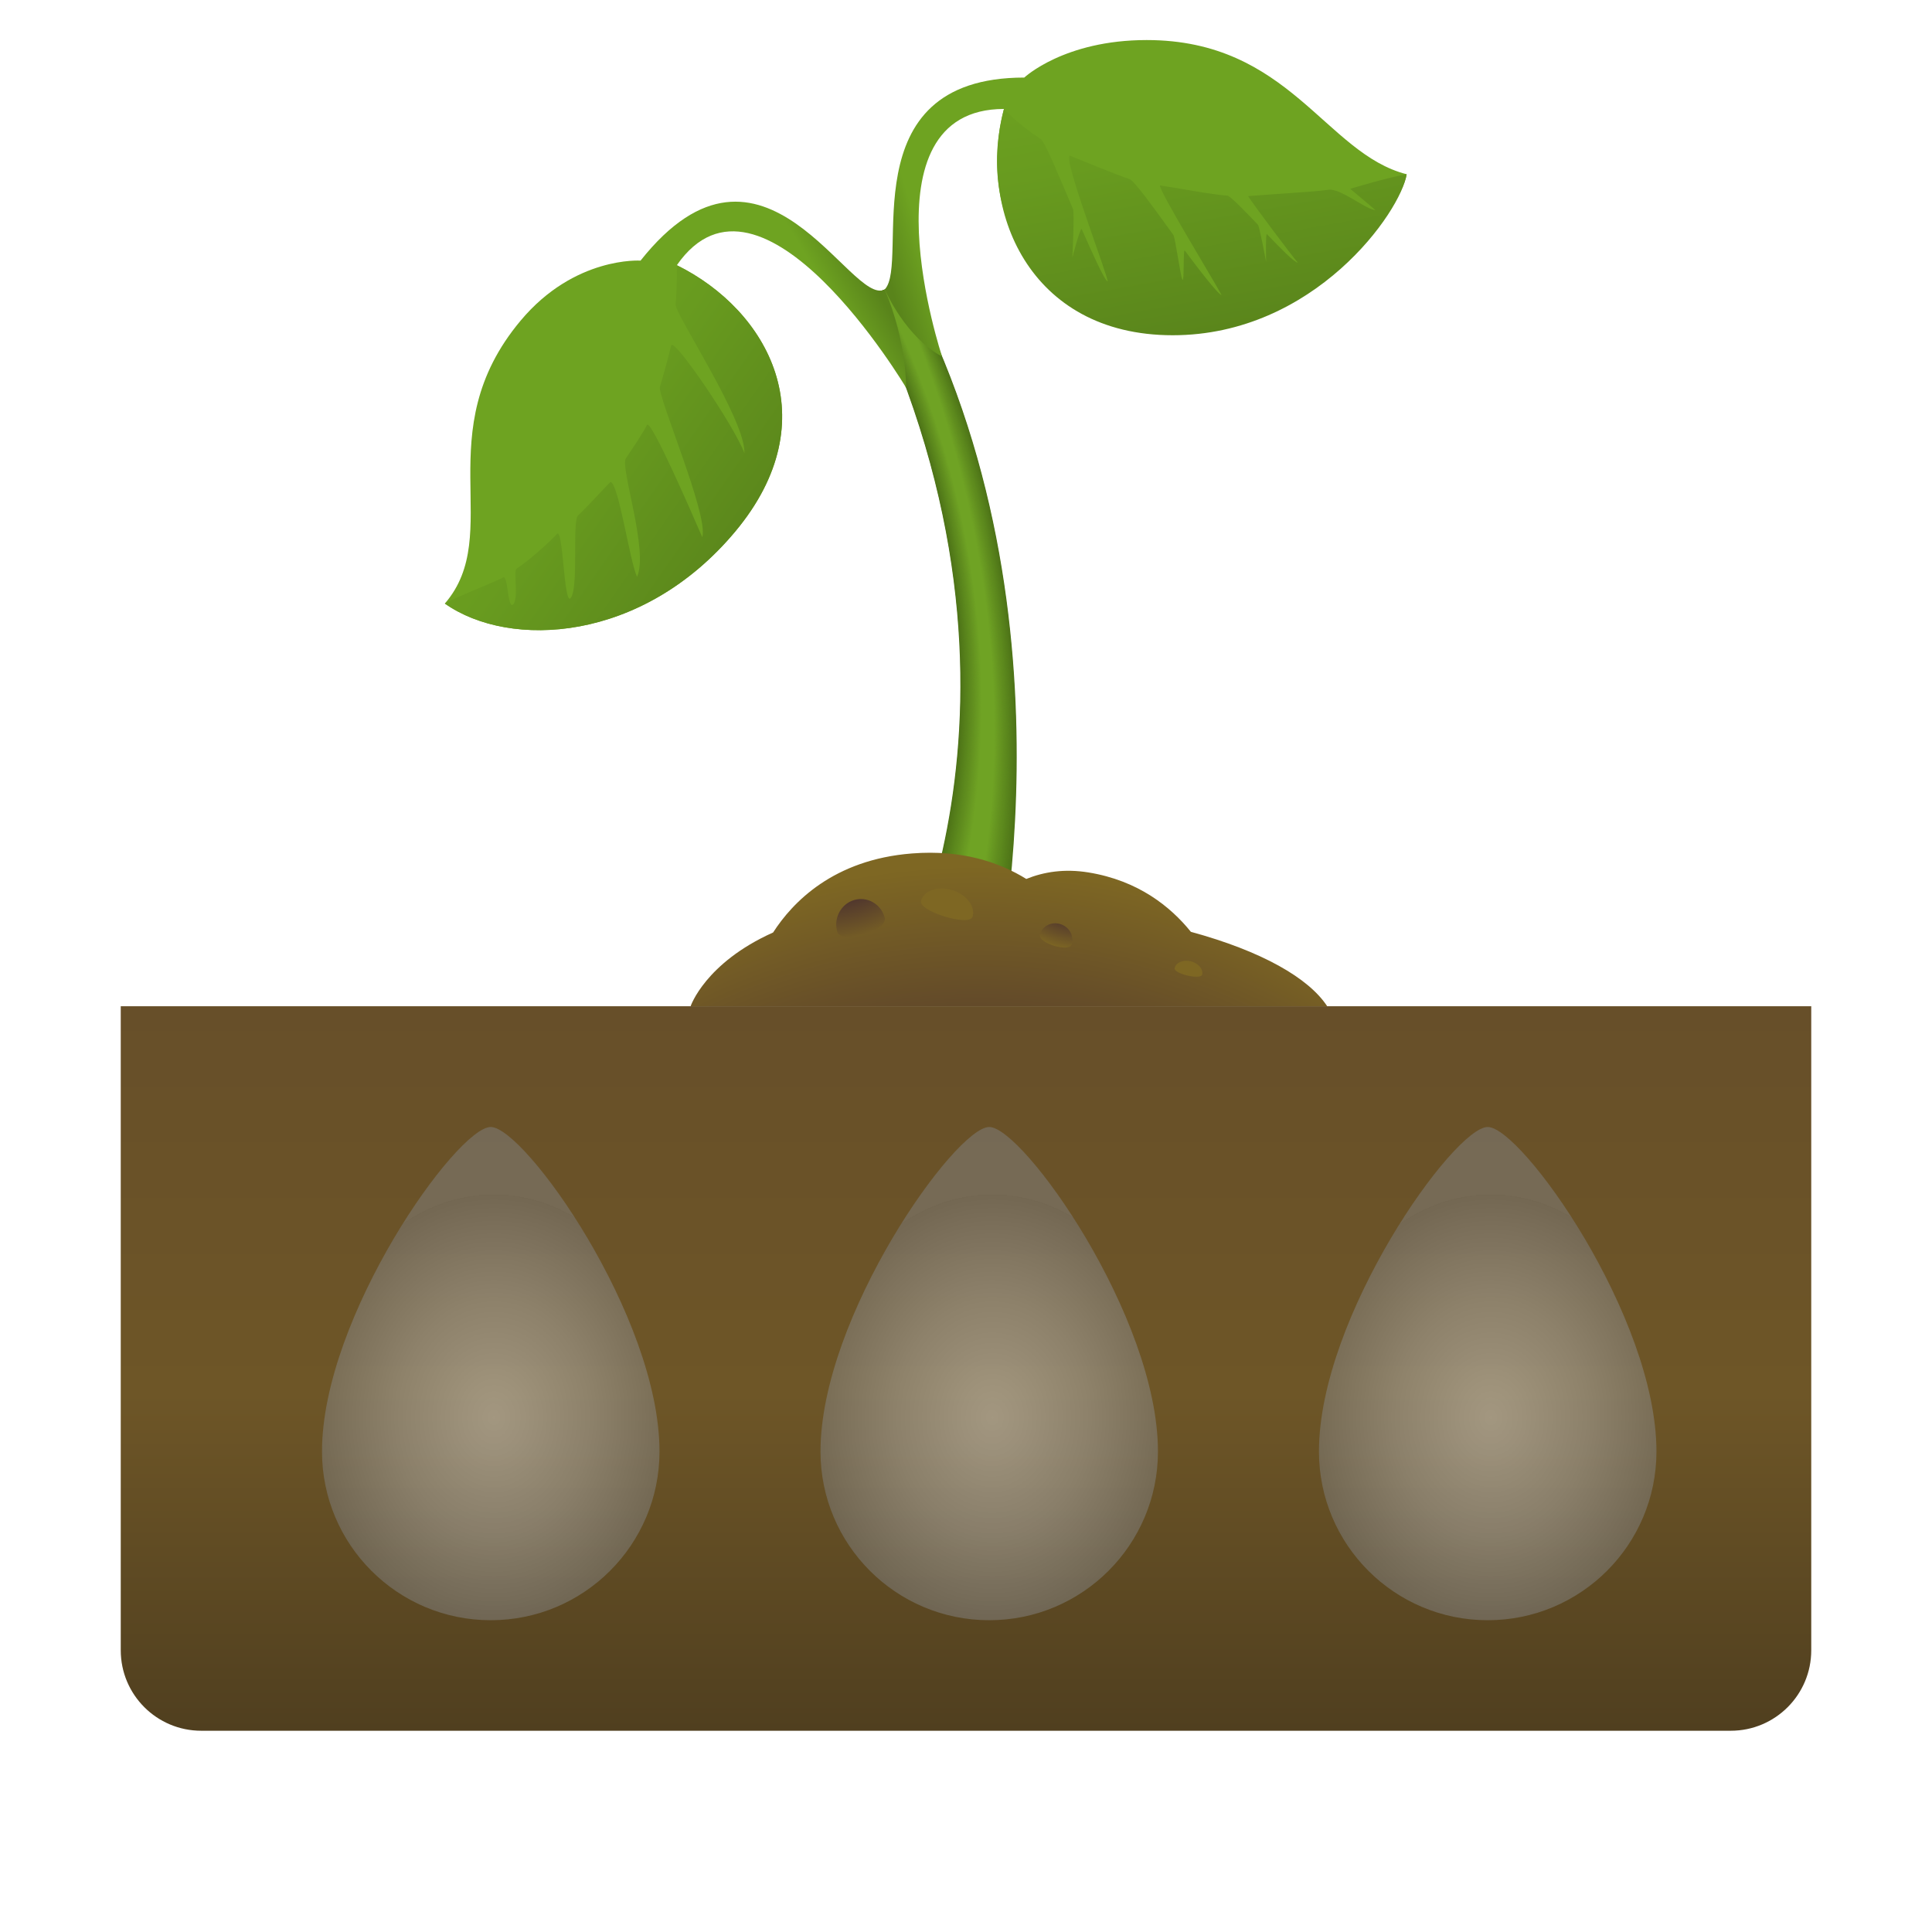 <svg width="48" height="48" viewBox="0 0 48 48" fill="none" xmlns="http://www.w3.org/2000/svg">
<path d="M3 25V41C3 42.105 3.895 43 5 43H43C44.105 43 45 42.105 45 41V25H3Z" fill="url(#paint0_linear_3542_50835)"/>
<g opacity="0.5">
<path d="M16.385 36.062C16.385 38.377 14.508 40.254 12.192 40.254C9.877 40.254 8 38.377 8 36.062C8 32.708 11.354 28 12.192 28C13.031 28 16.385 32.708 16.385 36.062Z" fill="url(#paint1_radial_3542_50835)"/>
<path d="M28.769 36.062C28.769 38.377 26.892 40.254 24.577 40.254C22.261 40.254 20.385 38.377 20.385 36.062C20.385 32.708 23.738 28 24.577 28C25.415 28 28.769 32.708 28.769 36.062Z" fill="url(#paint2_radial_3542_50835)"/>
<path d="M41.154 36.062C41.154 38.377 39.277 40.254 36.962 40.254C34.646 40.254 32.769 38.377 32.769 36.062C32.769 32.708 36.123 28 36.962 28C37.8 28 41.154 32.708 41.154 36.062Z" fill="url(#paint3_radial_3542_50835)"/>
</g>
<path d="M22.521 6.985L21.551 7.365C26.451 17.571 22.031 24.995 22.031 24.995H24.615C24.615 24.995 27.027 15.382 22.521 6.985Z" fill="#4D7317"/>
<path d="M22.515 6.987L21.559 7.363C26.457 17.561 22.05 24.995 22.05 24.995H24.593C24.593 24.995 27.023 15.425 22.515 6.987Z" fill="#4E7417"/>
<path d="M22.509 6.989L21.567 7.361C26.464 17.552 22.068 24.995 22.068 24.995H24.571C24.571 24.995 27.02 15.469 22.509 6.989Z" fill="#4E7518"/>
<path d="M22.503 6.991L21.574 7.358C26.471 17.543 22.087 24.995 22.087 24.995H24.551C24.551 24.995 27.016 15.513 22.503 6.991Z" fill="#4F7618"/>
<path d="M22.497 6.993L21.582 7.356C26.478 17.533 22.105 24.995 22.105 24.995H24.529C24.529 24.995 27.012 15.556 22.497 6.993Z" fill="#507718"/>
<path d="M22.492 6.994L21.59 7.353C26.485 17.524 22.124 24.995 22.124 24.995H24.508C24.508 24.995 27.009 15.599 22.492 6.994Z" fill="#507818"/>
<path d="M22.486 6.996L21.597 7.351C26.492 17.515 22.142 24.995 22.142 24.995H24.486C24.486 24.995 27.006 15.643 22.486 6.996Z" fill="#517919"/>
<path d="M22.48 6.998L21.604 7.348C26.499 17.506 22.161 24.995 22.161 24.995H24.465C24.465 24.995 27.002 15.687 22.48 6.998Z" fill="#527A19"/>
<path d="M22.474 7L21.612 7.345C26.506 17.497 22.18 24.995 22.18 24.995H24.444C24.444 24.995 26.999 15.73 22.474 7Z" fill="#537B19"/>
<path d="M22.468 7.002L21.619 7.343C26.513 17.487 22.198 24.995 22.198 24.995H24.422C24.422 24.995 26.996 15.773 22.468 7.002Z" fill="#537C19"/>
<path d="M22.462 7.004L21.626 7.341C26.52 17.478 22.217 24.995 22.217 24.995H24.401C24.401 24.995 26.992 15.817 22.462 7.004Z" fill="#547D1A"/>
<path d="M22.456 7.006L21.634 7.339C26.527 17.469 22.235 24.995 22.235 24.995H24.38C24.38 24.995 26.989 15.861 22.456 7.006Z" fill="#557E1A"/>
<path d="M22.45 7.008L21.642 7.336C26.534 17.46 22.254 24.995 22.254 24.995H24.359C24.359 24.995 26.985 15.904 22.45 7.008Z" fill="#557F1A"/>
<path d="M22.445 7.01L21.649 7.334C26.541 17.451 22.272 24.995 22.272 24.995H24.337C24.337 24.995 26.982 15.947 22.445 7.01Z" fill="#56801A"/>
<path d="M22.439 7.012L21.657 7.331C26.547 17.441 22.291 24.995 22.291 24.995H24.316C24.316 24.995 26.978 15.991 22.439 7.012Z" fill="#57811B"/>
<path d="M22.433 7.014L21.664 7.329C26.555 17.432 22.31 24.995 22.31 24.995H24.295C24.295 24.995 26.974 16.035 22.433 7.014Z" fill="#57821B"/>
<path d="M22.427 7.015L21.672 7.326C26.562 17.423 22.328 24.995 22.328 24.995H24.274C24.274 24.995 26.971 16.078 22.427 7.015Z" fill="#58831B"/>
<path d="M22.421 7.017L21.679 7.324C26.569 17.413 22.346 24.995 22.346 24.995H24.252C24.252 24.995 26.968 16.121 22.421 7.017Z" fill="#59841C"/>
<path d="M22.415 7.019L21.686 7.321C26.575 17.404 22.365 24.995 22.365 24.995H24.23C24.23 24.995 26.964 16.165 22.415 7.019Z" fill="#59851C"/>
<path d="M22.409 7.021L21.694 7.319C26.582 17.395 22.384 24.995 22.384 24.995H24.209C24.209 24.995 26.961 16.209 22.409 7.021Z" fill="#5A861C"/>
<path d="M22.403 7.023L21.701 7.317C26.59 17.386 22.402 24.995 22.402 24.995H24.188C24.188 24.995 26.958 16.252 22.403 7.023Z" fill="#5B871C"/>
<path d="M22.397 7.025L21.709 7.314C26.597 17.377 22.421 24.995 22.421 24.995H24.166C24.166 24.995 26.954 16.296 22.397 7.025Z" fill="#5C881D"/>
<path d="M22.392 7.027L21.717 7.312C26.603 17.367 22.439 24.995 22.439 24.995H24.145C24.145 24.995 26.951 16.339 22.392 7.027Z" fill="#5C891D"/>
<path d="M22.386 7.029L21.724 7.309C26.61 17.358 22.458 24.995 22.458 24.995H24.124C24.124 24.995 26.947 16.383 22.386 7.029Z" fill="#5D8A1D"/>
<path d="M22.38 7.031L21.732 7.307C26.617 17.349 22.476 24.995 22.476 24.995H24.102C24.102 24.995 26.943 16.426 22.38 7.031Z" fill="#5E8B1D"/>
<path d="M22.374 7.033L21.739 7.305C26.624 17.34 22.495 24.995 22.495 24.995H24.081C24.081 24.995 26.94 16.47 22.374 7.033Z" fill="#5E8B1E"/>
<path d="M22.368 7.035L21.747 7.303C26.631 17.331 22.514 24.995 22.514 24.995H24.06C24.06 24.995 26.936 16.513 22.368 7.035Z" fill="#5F8C1E"/>
<path d="M22.363 7.037L21.754 7.3C26.638 17.321 22.532 24.995 22.532 24.995H24.038C24.038 24.995 26.933 16.557 22.363 7.037Z" fill="#608D1E"/>
<path d="M22.356 7.039L21.761 7.297C26.645 17.312 22.55 24.995 22.55 24.995H24.017C24.017 24.995 26.93 16.601 22.356 7.039Z" fill="#608E1E"/>
<path d="M22.35 7.041L21.768 7.295C26.652 17.303 22.569 24.995 22.569 24.995H23.996C23.996 24.995 26.926 16.644 22.35 7.041Z" fill="#618F1F"/>
<path d="M22.345 7.043L21.776 7.292C26.659 17.293 22.588 24.995 22.588 24.995H23.974C23.974 24.995 26.923 16.687 22.345 7.043Z" fill="#62901F"/>
<path d="M22.339 7.045L21.784 7.29C26.666 17.285 22.606 24.995 22.606 24.995H23.953C23.953 24.995 26.919 16.731 22.339 7.045Z" fill="#63911F"/>
<path d="M22.333 7.047L21.791 7.287C26.673 17.275 22.625 24.995 22.625 24.995H23.931C23.931 24.995 26.916 16.775 22.333 7.047Z" fill="#63921F"/>
<path d="M22.327 7.049L21.799 7.285C26.68 17.266 22.643 24.995 22.643 24.995H23.911C23.911 24.995 26.912 16.818 22.327 7.049Z" fill="#649320"/>
<path d="M22.321 7.051L21.806 7.283C26.686 17.257 22.662 24.995 22.662 24.995H23.889C23.889 24.995 26.909 16.861 22.321 7.051Z" fill="#659420"/>
<path d="M22.315 7.053L21.814 7.281C26.694 17.247 22.68 24.995 22.68 24.995H23.867C23.867 24.995 26.905 16.905 22.315 7.053Z" fill="#659520"/>
<path d="M22.31 7.055L21.821 7.278C26.701 17.238 22.699 24.995 22.699 24.995H23.846C23.846 24.995 26.902 16.949 22.31 7.055Z" fill="#669621"/>
<path d="M22.303 7.057L21.828 7.275C26.708 17.229 22.718 24.995 22.718 24.995H23.825C23.825 24.995 26.898 16.992 22.303 7.057Z" fill="#679721"/>
<path d="M22.297 7.059L21.836 7.273C26.714 17.22 22.736 24.995 22.736 24.995H23.803C23.803 24.995 26.895 17.035 22.297 7.059Z" fill="#679821"/>
<path d="M22.291 7.06L21.843 7.27C26.721 17.211 22.755 24.995 22.755 24.995H23.782C23.782 24.995 26.891 17.079 22.291 7.06Z" fill="#689921"/>
<path d="M22.286 7.062L21.851 7.268C26.728 17.201 22.773 24.995 22.773 24.995H23.761C23.761 24.995 26.888 17.123 22.286 7.062Z" fill="#699A22"/>
<path d="M22.28 7.064L21.859 7.265C26.735 17.192 22.792 24.995 22.792 24.995H23.74C23.74 24.995 26.885 17.166 22.28 7.064Z" fill="#699B22"/>
<path d="M22.274 7.066L21.866 7.263C26.743 17.183 22.81 24.995 22.81 24.995H23.718C23.718 24.995 26.881 17.209 22.274 7.066Z" fill="#6A9C22"/>
<path d="M22.268 7.068L21.874 7.261C26.749 17.174 22.829 24.995 22.829 24.995H23.697C23.697 24.995 26.878 17.253 22.268 7.068Z" fill="#6B9D22"/>
<path d="M22.262 7.07L21.881 7.259C26.756 17.165 22.848 24.995 22.848 24.995H23.675C23.675 24.995 26.874 17.297 22.262 7.07Z" fill="#6C9E23"/>
<path d="M22.257 7.072L21.889 7.256C26.763 17.155 22.866 24.995 22.866 24.995H23.654C23.654 24.995 26.87 17.34 22.257 7.072Z" fill="#6C9F23"/>
<path d="M22.251 7.074L21.896 7.253C26.77 17.146 22.884 24.995 22.884 24.995H23.633C23.633 24.995 26.867 17.384 22.251 7.074Z" fill="#6DA023"/>
<path d="M22.244 7.076L21.903 7.251C26.777 17.137 22.903 24.995 22.903 24.995H23.611C23.611 24.995 26.864 17.427 22.244 7.076Z" fill="#6EA123"/>
<path d="M22.239 7.078L21.911 7.249C26.784 17.127 22.922 24.995 22.922 24.995H23.59C23.59 24.995 26.86 17.471 22.239 7.078Z" fill="#6EA224"/>
<path d="M22.233 7.08L21.918 7.247C26.791 17.119 22.94 24.995 22.94 24.995H23.568C23.568 24.995 26.857 17.514 22.233 7.08Z" fill="#6FA324"/>
<path d="M25.448 1.927C25.448 1.927 26.436 0.995 28.489 0.995C32.039 0.995 32.926 3.816 34.948 4.329C34.804 5.26 32.596 7.899 29.073 7.899C25.498 7.899 24.281 5.203 24.943 2.707C21.358 2.707 23.405 8.857 23.405 8.857C23.405 8.857 22.593 8.495 21.981 7.19C22.622 6.532 21.062 1.927 25.448 1.927Z" fill="url(#paint4_linear_3542_50835)"/>
<path d="M34.948 4.329C34.804 5.26 32.659 8.329 29.135 8.329C25.561 8.329 24.282 5.203 24.943 2.707C24.943 2.707 25.239 3.047 25.859 3.457C25.962 3.525 26.314 4.385 26.658 5.193C26.699 5.288 26.642 6.4 26.642 6.4C26.642 6.4 26.844 5.623 26.876 5.694C27.093 6.185 27.429 6.947 27.518 6.993C27.56 6.937 26.341 3.769 26.595 3.873C26.825 3.966 27.793 4.365 28.059 4.447C28.181 4.484 28.675 5.18 29.151 5.835C29.2 5.903 29.33 6.885 29.379 6.951C29.426 7.016 29.391 6.164 29.436 6.225C29.746 6.642 30.255 7.309 30.349 7.33C30.171 6.991 28.791 4.734 28.818 4.607C29.124 4.648 30.167 4.846 30.505 4.861C30.622 4.926 30.928 5.243 31.254 5.584C31.291 5.623 31.456 6.502 31.456 6.502C31.456 6.502 31.44 5.779 31.476 5.817C31.825 6.181 32.151 6.513 32.246 6.528C32.132 6.404 31.154 5.101 31.008 4.873C31.293 4.844 32.701 4.764 33.003 4.715C33.301 4.667 33.938 5.212 34.172 5.219C34.128 5.179 33.546 4.691 33.546 4.691C33.546 4.691 34.505 4.4 34.948 4.329Z" fill="url(#paint5_linear_3542_50835)"/>
<path d="M15.914 6.475C15.914 6.475 14.274 6.363 12.933 7.968C10.614 10.741 12.552 13.258 11.052 14.995C12.666 16.134 15.962 15.963 18.264 13.209C20.599 10.416 19.078 7.704 16.816 6.589C18.907 3.573 22.512 9.633 22.512 9.633C22.512 9.633 22.539 8.523 21.982 7.191C21.137 7.645 18.971 2.621 15.914 6.475Z" fill="url(#paint6_linear_3542_50835)"/>
<path d="M11.052 14.995C12.666 16.134 15.962 15.963 18.264 13.209C20.599 10.416 19.078 7.704 16.816 6.589C16.821 6.929 16.81 7.255 16.786 7.567C16.768 7.805 18.526 10.432 18.495 11.259C18.249 10.591 16.73 8.354 16.675 8.585C16.624 8.801 16.461 9.403 16.396 9.605C16.325 9.828 17.616 12.819 17.447 13.345C17.246 12.883 16.166 10.382 16.074 10.559C15.947 10.802 15.694 11.171 15.55 11.387C15.4 11.611 16.121 13.679 15.827 14.332C15.642 13.934 15.365 11.976 15.164 11.976C15.016 12.123 14.513 12.673 14.362 12.804C14.206 12.939 14.393 14.683 14.162 14.873C14.007 14.937 13.988 13.101 13.838 13.265C13.591 13.536 13.028 14.013 12.836 14.125C12.742 14.18 12.909 14.927 12.728 15.032C12.605 15.048 12.62 14.268 12.497 14.347C12.373 14.428 11.263 14.861 11.052 14.995Z" fill="url(#paint7_linear_3542_50835)"/>
<path d="M29.587 23.151C29.085 22.529 28.282 21.876 27.039 21.675C26.445 21.579 25.935 21.661 25.498 21.837C24.833 21.426 23.905 21.105 22.655 21.204C20.707 21.357 19.69 22.417 19.208 23.167C17.516 23.926 17.158 25 17.158 25H32.974C32.515 24.299 31.35 23.631 29.587 23.151Z" fill="url(#paint8_radial_3542_50835)"/>
<path d="M21.98 22.795C22.074 23.132 20.893 23.481 20.8 23.145C20.706 22.808 20.895 22.457 21.221 22.361C21.547 22.265 21.887 22.459 21.98 22.795Z" fill="url(#paint9_radial_3542_50835)"/>
<path d="M26.628 23.461C26.568 23.672 25.774 23.428 25.836 23.217C25.896 23.007 26.124 22.89 26.343 22.958C26.562 23.025 26.69 23.251 26.628 23.461Z" fill="url(#paint10_radial_3542_50835)"/>
<path d="M29.867 24.213C29.837 24.352 29.153 24.192 29.183 24.053C29.214 23.915 29.392 23.838 29.58 23.882C29.769 23.926 29.898 24.075 29.867 24.213Z" fill="url(#paint11_radial_3542_50835)"/>
<path d="M24.163 22.775C24.088 23.031 22.807 22.637 22.881 22.38C22.955 22.123 23.302 22.004 23.656 22.113C24.01 22.222 24.237 22.518 24.163 22.775Z" fill="url(#paint12_radial_3542_50835)"/>
<defs>
<linearGradient id="paint0_linear_3542_50835" x1="24" y1="24.912" x2="24" y2="42.99" gradientUnits="userSpaceOnUse">
<stop stop-color="#674F29"/>
<stop offset="0.537" stop-color="#6E5627"/>
<stop offset="0.999" stop-color="#503F1F"/>
</linearGradient>
<radialGradient id="paint1_radial_3542_50835" cx="0" cy="0" r="1" gradientUnits="userSpaceOnUse" gradientTransform="translate(12.27 35.218) rotate(-90) scale(5.54 4.579)">
<stop stop-color="#D9D9D9"/>
<stop offset="0.166" stop-color="#CDCDCD"/>
<stop offset="0.526" stop-color="#AEAEAE"/>
<stop offset="1" stop-color="#7C7C7C"/>
<stop offset="1" stop-color="#818181"/>
</radialGradient>
<radialGradient id="paint2_radial_3542_50835" cx="0" cy="0" r="1" gradientUnits="userSpaceOnUse" gradientTransform="translate(24.654 35.218) rotate(-90) scale(5.54 4.579)">
<stop stop-color="#D9D9D9"/>
<stop offset="0.166" stop-color="#CDCDCD"/>
<stop offset="0.526" stop-color="#AEAEAE"/>
<stop offset="1" stop-color="#7C7C7C"/>
<stop offset="1" stop-color="#818181"/>
</radialGradient>
<radialGradient id="paint3_radial_3542_50835" cx="0" cy="0" r="1" gradientUnits="userSpaceOnUse" gradientTransform="translate(37.039 35.218) rotate(-90) scale(5.54 4.579)">
<stop stop-color="#D9D9D9"/>
<stop offset="0.166" stop-color="#CDCDCD"/>
<stop offset="0.526" stop-color="#AEAEAE"/>
<stop offset="1" stop-color="#7C7C7C"/>
<stop offset="1" stop-color="#818181"/>
</radialGradient>
<linearGradient id="paint4_linear_3542_50835" x1="22.009" y1="6.676" x2="23.028" y2="6.365" gradientUnits="userSpaceOnUse">
<stop stop-color="#59841B"/>
<stop offset="1" stop-color="#6EA321"/>
</linearGradient>
<linearGradient id="paint5_linear_3542_50835" x1="31.057" y1="11.537" x2="29.107" y2="0.571" gradientUnits="userSpaceOnUse">
<stop stop-color="#4D7317"/>
<stop offset="0.274" stop-color="#59841B"/>
<stop offset="0.718" stop-color="#689B1F"/>
<stop offset="1" stop-color="#6EA321"/>
</linearGradient>
<linearGradient id="paint6_linear_3542_50835" x1="21.576" y1="6.862" x2="20.651" y2="7.415" gradientUnits="userSpaceOnUse">
<stop stop-color="#59841B"/>
<stop offset="1" stop-color="#6EA321"/>
</linearGradient>
<linearGradient id="paint7_linear_3542_50835" x1="21.203" y1="16.135" x2="11.842" y2="9.612" gradientUnits="userSpaceOnUse">
<stop stop-color="#4D7317"/>
<stop offset="0.274" stop-color="#59841B"/>
<stop offset="0.718" stop-color="#689B1F"/>
<stop offset="1" stop-color="#6EA321"/>
</linearGradient>
<radialGradient id="paint8_radial_3542_50835" cx="0" cy="0" r="1" gradientUnits="userSpaceOnUse" gradientTransform="translate(24.31 40.452) scale(18.35 18.942)">
<stop stop-color="#806923"/>
<stop offset="0.678" stop-color="#4E342E"/>
<stop offset="1" stop-color="#7E6723"/>
</radialGradient>
<radialGradient id="paint9_radial_3542_50835" cx="0" cy="0" r="1" gradientUnits="userSpaceOnUse" gradientTransform="translate(20.456 19.731) rotate(-16.48) scale(3.81 3.913)">
<stop stop-color="#806923"/>
<stop offset="0.678" stop-color="#4E342E"/>
<stop offset="1" stop-color="#7E6723"/>
</radialGradient>
<radialGradient id="paint10_radial_3542_50835" cx="0" cy="0" r="1" gradientUnits="userSpaceOnUse" gradientTransform="translate(26.88 21.183) rotate(17.122) scale(2.567 2.459)">
<stop stop-color="#806923"/>
<stop offset="0.678" stop-color="#4E342E"/>
<stop offset="1" stop-color="#7E6723"/>
</radialGradient>
<radialGradient id="paint11_radial_3542_50835" cx="0" cy="0" r="1" gradientUnits="userSpaceOnUse" gradientTransform="translate(29.93 22.271) rotate(13.191) scale(2.174 1.593)">
<stop stop-color="#806923"/>
<stop offset="0.678" stop-color="#4E342E"/>
<stop offset="1" stop-color="#7E6723"/>
</radialGradient>
<radialGradient id="paint12_radial_3542_50835" cx="0" cy="0" r="1" gradientUnits="userSpaceOnUse" gradientTransform="translate(24.582 18.958) rotate(17.125) scale(4.149 2.993)">
<stop stop-color="#806923"/>
<stop offset="0.678" stop-color="#4E342E"/>
<stop offset="1" stop-color="#7E6723"/>
</radialGradient>
</defs>
</svg>
